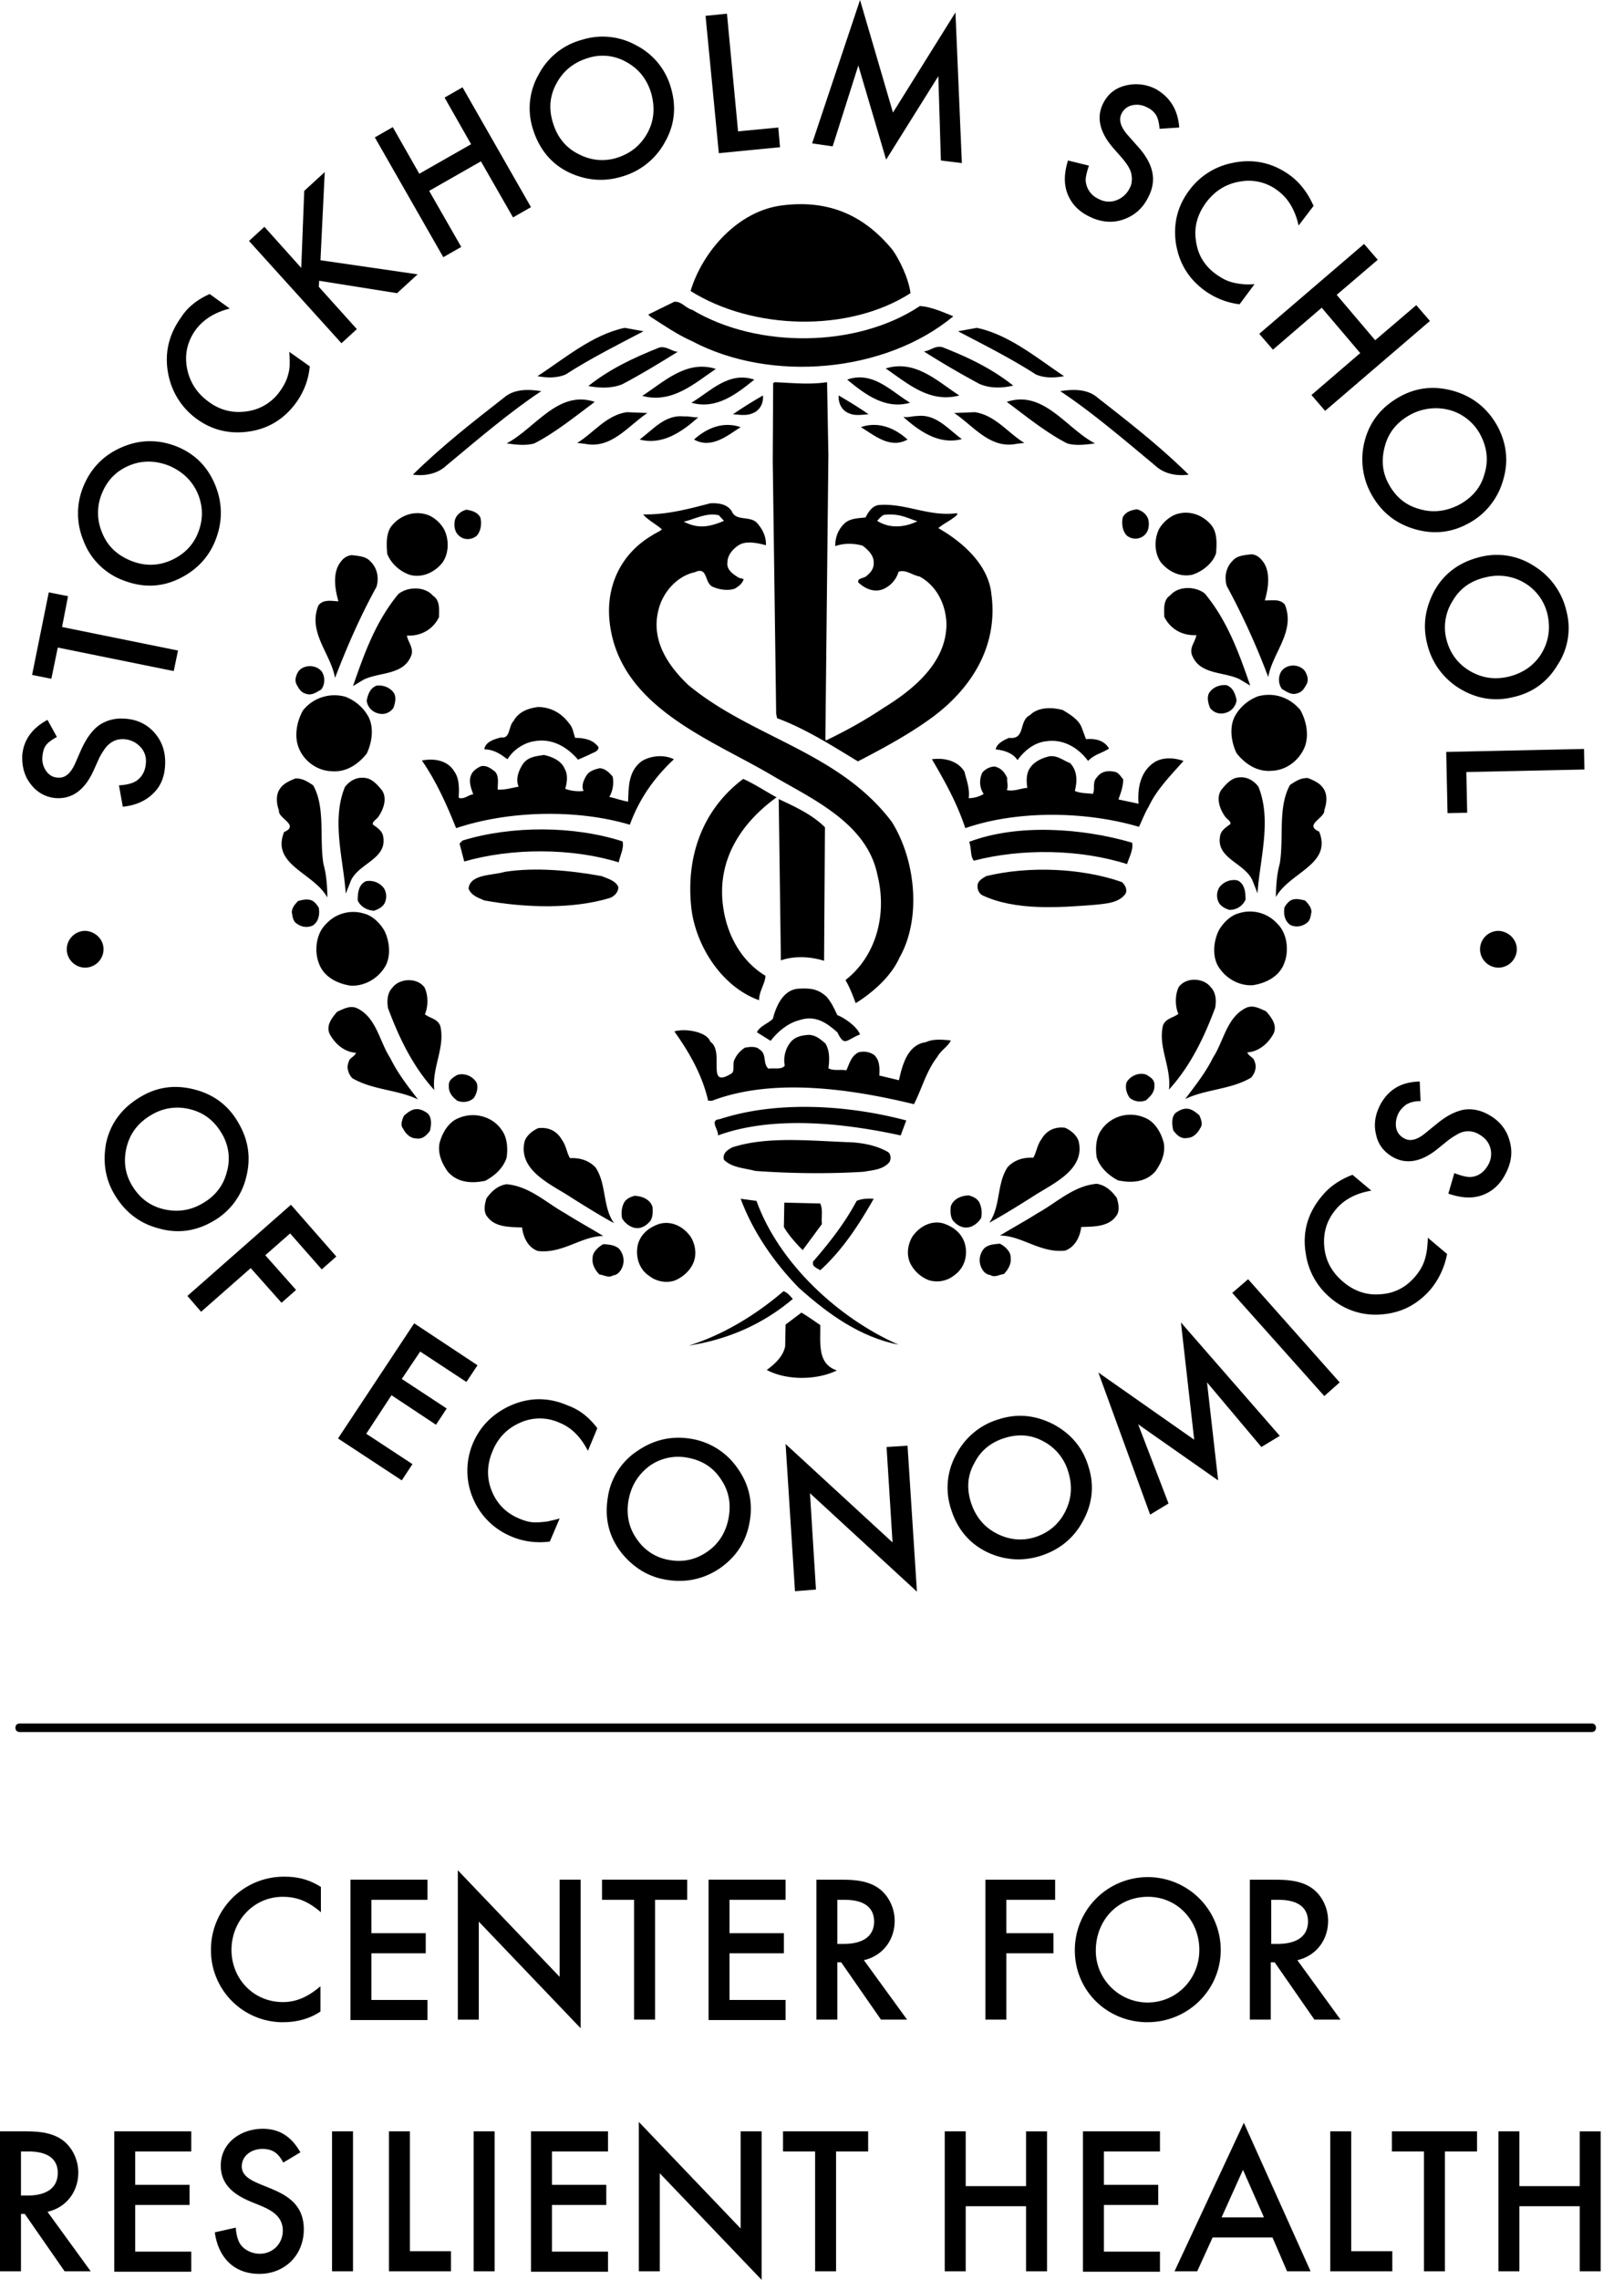 <svg width="57" height="80" xmlns="http://www.w3.org/2000/svg"><path d="M31.958 10.287c-.075-.555-.406-1.201-.63-1.517-1.082-1.321-2.374-1.757-3.89-1.561-1.532.195-2.779 1.606-3.2 3.003 2.178 1.367 5.542 1.472 7.72.075z"/><path d="M22.752 11.038l.075.075c.496.316.946.63 1.457.856 2.778 1.472 6.788 1.112 9.176-.87-.376-.151-.766-.331-1.172-.361-2.207 1.471-5.706 1.502-7.99.135-.24-.06-.36-.3-.63-.285l-.916.45zm-3.89 2.162c.33.06.676.076.992-.06.886-.57 1.817-1.036 2.733-1.516l-.661-.12c-1.141.24-2.132 1.096-3.064 1.697zm2.974.286c.66-.345 1.321-.75 1.952-1.141-.225-.015-.39-.21-.646-.15-.87.345-1.742.75-2.492 1.351.39.075.81.09 1.186-.06zm.706.405c1.051.286 1.847-.45 2.583-.946-1.051-.33-1.847.48-2.583.946zm1.727.241c.886.255 1.607-.33 2.207-.811-.9-.3-1.531.405-2.207.81zm-6.578-.18c-1.096.856-2.178 1.697-3.199 2.703.42.06.871-.03 1.172-.316 1.066-.886 2.222-1.877 3.334-2.613-.466-.075-.962-.075-1.307.226zm8.035.585c.21.015.48.06.675-.03.256-.09.406-.345.376-.63-.36.21-.706.42-1.051.66zm-7.945 1.021c.3.046.69.09.976 0 .736-.375 1.472-.976 2.118-1.456-1.292-.436-2.103.946-3.094 1.456zm2.479-.015l.27.03c.93.196 1.531-.645 2.192-1.08l-.72-.03c-.722.104-1.157.72-1.743 1.08zm3.754-.931c-.661-.075-1.082.45-1.562.811.796.21 1.486-.27 2.057-.78-.18.014-.315-.046-.495-.03zm1.982.376c-.616-.21-1.187.03-1.637.435.616.346 1.186-.15 1.637-.435zm11.308 9.927c-.39-.106-.87-.106-1.156.18-.406.195-.135.87-.736.796-.09.045-.42.165-.466.405.286.03.601.12.766.376.24-.33.586-.616 1.007-.661.6-.09 1.126.225 1.471.69.226-.24.496-.27.736-.435-.165-.285-.48-.36-.81-.33l-.15-.406c-.106-.285-.421-.465-.662-.615z"/><path d="M40.323 28.294c.27-.586.78-1.097 1.216-1.592-.33-.12-.736-.135-1.02.045-.481.315-.602.886-.557 1.456l-.705-.15c.075-.225.165-.435.165-.706-.09-.105-.165-.255-.33-.27-.226-.045-.451 0-.586.195-.18.166-.06.42-.15.586-.21-.03-.436-.015-.631-.105.09-.345.09-.706-.165-.976-.24-.09-.436-.27-.721-.24-.27.06-.57.195-.721.465-.105.195-.09.45-.06.646-.255.015-.466.135-.721.075.06-.135 0-.285.015-.42-.09-.21-.225-.361-.45-.406a.6.6 0 00-.421.21c-.12.24-.105.54.045.751-.165.105-.36.15-.526.15.045-.33-.075-.63-.15-.93-.225-.376-.69-.496-1.141-.436.45.766.886 1.546 1.171 2.418 1.817-.631 4.22-.601 6.097-.046.12-.255.21-.495.346-.72z"/><path d="M39.557 30.321c.075-.24.225-.496.18-.75-1.727-.511-4.025-.677-5.722-.03.09.21.03.51.166.66 1.682-.436 3.724-.406 5.376.12zm-.06 1.051c.09-.15-.015-.33-.12-.42-1.412-.496-3.274-.57-4.76-.21-.106.06-.271.15-.301.285-.03.15.03.315.165.39 1.156.541 2.658.436 3.98.33.375-.044.796-.06 1.036-.375zm-21.686-4.73c.195-.316.556-.571.931-.631.646-.12 1.172.21 1.547.646l.406-.18c.12-.076.3-.09.315-.256-.195-.27-.51-.33-.826-.33-.06-.18-.075-.36-.21-.51-.27-.361-.646-.572-1.097-.572-.345.046-.675.166-.856.496-.18.18-.105.63-.435.57-.225.06-.556.15-.586.421.346 0 .586.18.811.346z"/><path d="M23.653 26.642c-.36-.18-.84-.12-1.141.075-.45.345-.45.87-.466 1.411-.225-.03-.45-.12-.66-.165.12-.195.165-.465.12-.706-.106-.135-.27-.3-.466-.3-.18.045-.375.105-.466.27-.09.15-.18.36-.09.526-.195.03-.465 0-.645-.075.06-.195.105-.496-.015-.691-.12-.3-.451-.435-.736-.496-.27.046-.541.06-.721.3-.15.211-.286.541-.165.812-.24.045-.481.12-.736.105 0-.21.06-.466-.09-.63-.136-.106-.286-.226-.48-.196-.151.06-.316.18-.361.315-.105.24.015.496.075.676-.18.015-.316.195-.51.12.014-.315.03-.66-.151-.916-.225-.39-.706-.48-1.141-.39.51.736.87 1.547 1.201 2.373 1.832-.616 4.235-.676 6.097-.12.316-.872.826-1.623 1.547-2.298z"/><path d="M16.234 29.495l-.105.105.165.63c1.667-.48 3.77-.48 5.422.03.045-.24.195-.495.135-.735-1.712-.556-3.905-.556-5.617-.03zm5.466 1.622c-.104-.225-.375-.285-.585-.375-1.081-.196-2.313-.316-3.394-.15-.45.134-1.216.074-1.276.585.09.255.36.33.555.42 1.427.256 3.079.316 4.415-.09.15-.06.3-.21.286-.39zm6.338 4.686c.571-.196.961.075 1.352.42.255.526.3.27.796.075-.135-.33-.646-.63-.796-.676-.15-.315-.195-.42-.376-.645-.33-.3-.6-.3-.976-.286-.555.03-.796.616-.916 1.066-.18.166-.465.256-.555.466l.48.3c.255-.33.6-.615.991-.72z"/><path d="M32.904 37.079c.105-.21.406-.39.466-.57-.3-.03-.616-.06-.871.06-.646.09-.826.795-.947 1.336l-.69-.165c.015-.27.015-.54-.18-.721a.66.66 0 00-.556-.09c-.256.135-.316.405-.42.63-.196-.044-.451.03-.631-.074.045-.3.045-.631-.106-.872-.18-.15-.33-.285-.57-.3-.256.015-.496.06-.661.27a1.026 1.026 0 00-.195.811c-.105.15-.376.075-.571.106-.21-.18-.045-.511-.315-.676-.12-.12-.36-.09-.511-.06a.945.945 0 00-.36.405c-.09.15.015.406-.106.496-.93.585-.225-.766-.75-1.112-.106-.345-.886-.48-1.262-.36.54.75.991 1.562 1.187 2.433h.135c2.162-.826 4.926-.406 7.088.12.285-.556.436-1.171.826-1.667zm-1.096 2.238c-2.028-.541-4.536-.706-6.548-.045-.375.03-.03.375-.06.57 1.937-.706 4.415-.435 6.413 0l.195-.525zm-.586 1.456c.06-.12.045-.3-.075-.36-.375-.21-.811-.3-1.262-.33-1.396-.045-2.943-.226-4.19.18-.15.09-.345.195-.285.435.3.286.721.286 1.096.39 1.247.09 2.569.106 3.8.03.345-.06.69-.074.916-.345zM16.73 18.802c.15-.165.18-.42.135-.63-.09-.196-.3-.256-.496-.286-.18.045-.36.18-.405.376-.045.24.015.465.21.585.165.106.39.09.556-.045zm-2.298 1.382c.436.09.826-.12 1.081-.42.24-.316.256-.796.09-1.157-.12-.24-.375-.48-.645-.556-.45-.135-.916.045-1.202.39-.21.256-.195.647-.165.992.135.36.496.66.841.751zm-3.259 1.066c-.375.946.436 1.682.586 2.538.42-1.096.886-2.162 1.457-3.199.09-.315.03-.66-.226-.9-.15-.166-.405-.18-.645-.21a.53.53 0 00-.376.224c-.315.376-.21.992-.09 1.397-.27-.015-.54-.075-.706.15zm1.592 2.598c.556-.27 1.397-.15 1.667-.84.105-.271-.12-.481-.15-.707.48.03.916-.21 1.126-.645 0-.27.045-.586-.21-.751-.3-.346-.901-.316-1.216-.06-.796.96-1.202 2.102-1.592 3.229l.375-.226zm-2.283-.3c-.09.135-.15.315-.075.466.075.135.15.285.33.33.211.075.376-.06.541-.15a.568.568 0 00.015-.631c-.21-.255-.63-.24-.81-.015zm3.319 1.307c.06-.15.12-.376.03-.526-.12-.195-.375-.3-.615-.27-.226.09-.3.3-.346.525.03.225.18.39.406.45.225.06.405-.03.525-.18zm-3.168.075c-.21.375-.316.886-.15 1.306.18.466.645.811 1.156.826.51.045.93-.24 1.231-.616.196-.405.27-.96.03-1.351a1.55 1.55 0 00-.78-.646 1.415 1.415 0 00-1.487.48zm1.652 6.052c.225-.691 1.351-.811 1.156-1.667-.045-.18-.225-.286-.36-.39 0-.106.105-.15.18-.24.18-.241.345-.647.15-.947-.135-.165-.285-.345-.496-.42-.33-.09-.615.044-.81.3-.481 1.171-.046 2.568.03 3.74l.15-.376zm-2.313-1.787c-.466 1.156 1.036 1.426 1.517 2.297 0-.345-.03-.81-.136-1.171-.15-.916.076-1.982-.36-2.763-.18-.12-.375-.256-.63-.24-.18.075-.406.165-.526.345-.166.21-.135.54-.045.78-.045.271.736.511.18.752zm3.154 2.763c.135-.045.3-.12.375-.27a.542.542 0 00-.03-.526.64.64 0 00-.63-.24c-.256.12-.286.405-.286.676.105.225.33.345.57.36zm-2.689.466a.55.55 0 00.526.06c.21-.12.27-.39.225-.631-.06-.105-.165-.24-.285-.27-.15-.046-.3 0-.436.03-.105.105-.225.24-.225.405.03.135.03.315.195.406zm1.863 2.162c.51.03 1.006-.27 1.246-.72.18-.361.12-.872-.06-1.217-.15-.256-.405-.51-.69-.586a1.288 1.288 0 00-1.352.36c-.346.33-.42.932-.256 1.367.165.48.631.721 1.112.796zm3.153 1.412c-.105-.256-.345-.256-.54-.406.12-.27.12-.676-.015-.946-.27-.36-.886-.315-1.127.015-.18.18-.195.48-.15.721.376 1.006.856 2.027 1.622 2.868-.09-.796.39-1.486.21-2.252zM12.24 37.26c-.09.194-.015.42.12.57.706.42 1.607.405 2.312.75-.36-.465-.72-.93-.976-1.456-.375-.57-.48-1.412-1.156-1.742-.255-.12-.496.03-.706.12-.195.225-.405.496-.255.796.195.346.51.616.916.646-.06.15-.225.165-.255.315zm3.814 1.366c.195.075.42.045.57-.09.106-.15.166-.36.106-.54-.135-.241-.45-.361-.691-.271-.15.09-.3.18-.285.375-.015.24.135.406.3.526zm-1.442 1.321c.21.045.376-.12.48-.27.046-.195.076-.465-.09-.616-.134-.09-.27-.165-.45-.135-.15.03-.27.135-.375.225-.06.136-.135.33-.03.451.09.18.255.345.465.345zm2.418 1.487c.316-.165.631-.435.751-.81.045-.316.03-.692-.165-.962-.315-.48-.961-.66-1.502-.435-.375.135-.6.54-.69.9-.06.376.09.691.285.977.33.39.826.435 1.321.33zm3.019.586c.525.33 1.006.63 1.502.901-.406-.57-.256-1.367-.646-1.952-.24-.256-.556-.346-.901-.33-.12-.211-.135-.451-.286-.647-.165-.3-.465-.45-.826-.405-.21.09-.42.27-.48.466-.24 1.036.961 1.516 1.637 1.967zm-1.172 1.877c.871.105 1.532-.525 2.298-.525-.39-.24-.886-.511-1.336-.796-.676-.376-1.247-.947-2.058-1.022-.3.045-.526.24-.706.496-.06.18-.12.48.03.646.27.375.796.36 1.217.375.045.346.21.706.555.826zm3.935-1.037c.105-.134.105-.33.09-.51-.09-.27-.36-.375-.63-.39-.15.045-.3.105-.376.255a.848.848 0 00-.06.54.74.74 0 00.345.301c.256.105.466-.015.631-.195zm-.03 1.908c.24.195.6.27.901.165.255-.105.496-.3.63-.57.151-.3.106-.661-.06-.946-.24-.36-.675-.601-1.126-.466-.345.12-.63.345-.735.706-.106.435.045.886.39 1.111zm-1.982-.616c-.03.21.09.42.24.571.165.015.315.135.48.03.18-.015.3-.195.346-.36a.625.625 0 00-.15-.586c-.15-.12-.33-.135-.54-.15-.166.09-.391.285-.376.495zm7.99.421c.795-.72 1.38-1.637 1.876-2.508-.225-.015-.435 0-.6.075-.406.766-.946 1.457-1.532 2.133v.105c.045.09.165.135.255.195z"/><path d="M26.552 42.14l-.556-.075c.42 1.141 1.171 2.238 2.042 3.124 1.037.93 2.148 1.727 3.5 1.997-2.118-.931-4.206-2.868-4.986-5.046z"/><path d="M28.79 42.23l-1.262-.03-.015.856c.165.285.435.586.66.811l.676-.916c-.03-.24.045-.496-.06-.72zm-1.292 3.079c-.992.856-2.163 1.547-3.32 1.907 1.352-.21 2.584-.736 3.65-1.637-.09-.09-.18-.225-.33-.27zm1.877 2.778c-.706-.225-.57-.991-.586-1.592-.225-.15-.45-.315-.66-.435l-.556.42-.015.766c-.075.36-.376.63-.646.826.736.39 1.802.345 2.463.015zm10.167-29.3c-.15-.165-.18-.42-.135-.63.09-.196.3-.256.495-.286.18.045.36.18.406.376.045.24-.015.465-.21.585a.477.477 0 01-.556-.045zm2.298 1.382c-.436.09-.826-.12-1.082-.42-.24-.316-.255-.796-.09-1.157.12-.24.39-.48.646-.556.45-.135.916.045 1.201.39.21.256.196.647.166.992-.12.36-.496.646-.841.751zm3.259 1.051c.375.946-.436 1.682-.586 2.538a25.475 25.475 0 00-1.457-3.199c-.09-.315-.03-.66.225-.9.15-.166.406-.18.646-.21.15.014.27.09.376.224.315.376.21.992.09 1.397.27 0 .54-.06.706.15zm-1.592 2.613c-.556-.27-1.397-.15-1.667-.84-.105-.271.12-.481.15-.707-.48.03-.916-.21-1.126-.645 0-.27-.046-.586.21-.751.3-.346.9-.316 1.216-.06.796.96 1.202 2.102 1.592 3.229l-.375-.226zm2.283-.3c.09.135.15.315.074.465-.075.136-.15.286-.33.33-.21.076-.375-.06-.54-.15a.568.568 0 01-.016-.63c.21-.27.631-.24.811-.015zm-3.32 1.307c-.06-.15-.12-.376-.03-.526.12-.195.376-.3.616-.27.225.09.3.3.346.525a.527.527 0 01-.406.45.485.485 0 01-.526-.18zm3.17.075c.21.375.315.886.15 1.306-.196.466-.646.811-1.157.826-.51.045-.931-.24-1.231-.616-.196-.405-.27-.96-.03-1.351a1.55 1.55 0 01.78-.646c.556-.15 1.112.03 1.487.48zm-1.653 6.052c-.225-.691-1.351-.811-1.156-1.667.045-.18.225-.286.36-.39 0-.106-.105-.15-.18-.241-.18-.24-.345-.646-.15-.946.135-.165.285-.345.495-.42.33-.09.616.044.811.3.481 1.171.046 2.568-.03 3.74l-.15-.376zM46.3 29.18c.466 1.156-1.036 1.426-1.517 2.297 0-.345.03-.81.135-1.171.15-.916-.075-1.982.36-2.763.181-.12.376-.256.632-.24.18.075.405.165.525.345.165.21.135.54.045.78.045.271-.736.511-.18.752zm-3.154 2.748c-.135-.045-.3-.12-.375-.27a.542.542 0 01.03-.526.64.64 0 01.63-.24c.256.12.286.405.286.675a.603.603 0 01-.57.36zm2.688.48a.55.55 0 01-.525.06c-.21-.12-.27-.39-.225-.63.06-.105.165-.24.285-.27.15-.046.3 0 .435.03.106.105.226.24.226.405-.03.12-.03.315-.196.405zm-1.862 2.163c-.51.03-1.006-.27-1.246-.72-.18-.361-.12-.872.06-1.217.15-.256.405-.51.69-.586a1.29 1.29 0 011.352.36c.346.33.42.932.256 1.367-.166.48-.631.721-1.112.796zm-3.154 1.412c.106-.256.346-.256.541-.406-.12-.27-.12-.676.015-.946.27-.36.886-.315 1.126.015.18.18.196.48.15.721-.375 1.006-.855 2.027-1.621 2.868.09-.796-.39-1.486-.21-2.252zm3.214 1.261c.09.195.015.42-.12.57-.706.421-1.607.406-2.313.752.346-.466.721-.931.977-1.457.375-.57.48-1.412 1.156-1.742.255-.12.496.03.706.12.195.225.405.496.255.796-.195.345-.51.616-.916.646.06.15.225.165.255.315zm-3.814 1.366a.558.558 0 01-.57-.09c-.106-.15-.166-.36-.106-.54.135-.24.45-.36.69-.27.151.09.301.18.286.375.015.225-.135.39-.3.526zm1.442 1.322c-.21.045-.376-.12-.481-.27-.045-.195-.075-.465.09-.616.135-.09.27-.165.45-.135.15.03.27.135.376.225.06.136.135.33.03.451-.09.18-.255.345-.466.345zm-2.418 1.488c-.316-.166-.631-.436-.751-.812-.045-.315-.03-.69.165-.96.33-.481.961-.662 1.502-.436.375.135.6.54.69.9.06.376-.09.691-.285.977-.33.39-.826.435-1.321.33zm-3.019.585c-.526.33-1.006.63-1.502.901.406-.57.256-1.367.646-1.952.24-.256.556-.346.901-.33.12-.211.135-.451.285-.647.166-.3.466-.45.826-.405.21.09.42.27.481.48.24 1.022-.961 1.502-1.637 1.953zm1.171 1.877c-.87.105-1.531-.526-2.297-.526.39-.24.886-.51 1.336-.795.676-.376 1.247-.947 2.058-1.022.3.045.525.24.706.496.06.18.12.48-.03.646-.27.375-.796.36-1.217.375-.045.346-.21.69-.556.826zm-3.934-1.036c-.105-.135-.105-.33-.09-.51.09-.271.36-.376.63-.391.15.045.3.105.376.255a.848.848 0 01.06.54.745.745 0 01-.346.301c-.255.09-.465-.015-.63-.195zm.03 1.907a.97.97 0 01-.901.165 1.225 1.225 0 01-.631-.57c-.15-.3-.105-.661.06-.946.24-.36.676-.601 1.111-.466.346.12.631.345.736.706.12.435-.03.87-.375 1.111zm1.982-.616c.03.21-.09.42-.24.571-.165.015-.316.135-.48.03-.18-.015-.301-.195-.346-.36a.625.625 0 01.15-.586c.15-.12.33-.135.54-.15.18.09.391.285.376.495zM37.35 13.2c-.331.06-.676.076-.992-.06-.886-.57-1.817-1.036-2.733-1.516l.66-.12c1.142.24 2.133 1.08 3.064 1.697zm-2.974.271a30.793 30.793 0 01-1.952-1.141c.225-.015.39-.21.645-.15.886.345 1.742.75 2.493 1.351-.39.09-.81.105-1.186-.06zm-.706.405c-1.051.286-1.847-.45-2.583-.946 1.051-.33 1.847.48 2.583.946zm-1.727.256c-.886.255-1.622-.33-2.208-.811.901-.316 1.532.405 2.208.81zm6.577-.18c1.097.856 2.178 1.697 3.2 2.703-.421.06-.871-.03-1.172-.316-1.066-.886-2.222-1.877-3.334-2.613.466-.075.961-.075 1.307.226zm-8.034.585c-.21.015-.48.06-.676-.03-.255-.09-.39-.345-.375-.63.36.21.706.42 1.051.66zm7.944 1.021c-.3.046-.69.09-.976 0-.735-.375-1.471-.976-2.117-1.456 1.291-.436 2.102.946 3.094 1.456zm-2.477-.015l-.27.03c-.932.196-1.532-.645-2.193-1.08l.72-.03c.721.104 1.157.72 1.743 1.08zm-3.755-.946c.661-.075 1.082.466 1.562.811-.796.21-1.487-.27-2.057-.78.18.03.315-.03.495-.03zm-1.982.391c.616-.21 1.186.03 1.637.435-.616.346-1.187-.165-1.637-.435z"/><path d="M27.257 27.978c-.39-.21-.766-.465-1.171-.646-1.442 1.082-2.027 2.749-1.817 4.566.165 1.306 1.066 2.733 2.373 3.199 0-.316.21-.571.225-.856-.916-.556-1.397-1.547-1.502-2.553-.165-1.547.646-2.809 1.892-3.71zm1.667 5.737l.03-4.686c-.45-.45-1.05-.72-1.622-.99l.076 5.661c.465-.165 1.05-.135 1.516.015zm2.088-8.875c-.676.45-1.277.78-2.013 1.14l-.03-.03.106-9.971-.046-2.568c-.6.09-1.201.03-1.832 0l-.06.03-.015 2.733.12 8.86.03.166c1.007.375 1.923.961 2.839 1.517.9-.466 1.847-.976 2.673-1.592 1.367-1.036 2.253-2.508 2.012-4.28-.105-1.036-1.02-1.832-1.862-2.313.21-.18.45-.27.66-.466v-.06c-.99.136-1.816-.36-2.747-.285-.24.03-.376.255-.466.436-.255.03-.51.03-.706.18-.255.225-.36.51-.36.826.3-.105.646-.105.961-.015.18.135.39.33.39.585.015.196-.09.346-.24.466-.09.105-.345.075-.3.24.225.21.54.36.856.24a.945.945 0 00.555-.615c.256-.09.481.12.736.165.616.33.931 1.006.946 1.667 0 1.352-1.156 2.298-2.207 2.943zm-.225-6.563c.09-.105.165-.18.24-.21.54-.06.796.105 1.171.225-.435.21-.96.27-1.411-.015z"/><path d="M25.95 19.118c.256-.15.662-.06.932.015.015-.286-.105-.54-.285-.751-.24-.316-.766-.06-.917-.45-.165-.241-.45-.286-.75-.271-.751.195-1.517.405-2.358.39.18.21.465.346.66.526-.105.09-.24.135-.345.21-1.096.646-1.637 1.787-1.487 3.064.346 2.958 3.545 4.085 5.677 5.346 1.427.841 3.364 1.682 3.725 3.53.33 1.336-.03 2.808-1.127 3.664.15.255.256.54.36.81.601-.375 1.247-.945 1.532-1.591.796-1.397.556-3.47-.27-4.776-1.862-2.463-4.91-2.943-7.148-4.805-.721-.691-1.307-1.577-1.037-2.629.15-.615.646-1.186 1.277-1.321.48-.225.315.42.66.525.211.09.526.136.752.046.12-.076.255-.166.3-.33l-.165-.046c-.18-.105-.436-.27-.406-.526 0-.27.196-.495.42-.63zm-1.952-.811c.391-.09.796-.33 1.232-.226l.18.196c-.63.27-.976.24-1.412.03zM1.667 25.26l.33.6c-.195.106-.33.211-.39.301-.075.105-.105.24-.12.406a.738.738 0 00.15.51c.105.135.24.21.42.21.24.015.436-.165.586-.51l.21-.48c.18-.391.376-.662.616-.842.24-.165.526-.255.856-.24.45.015.811.18 1.081.48.286.316.406.691.39 1.127-.014.42-.15.766-.42 1.021-.255.255-.615.42-1.066.466l-.135-.751c.285-.015.48-.075.6-.15.21-.136.331-.36.346-.646a.715.715 0 00-.21-.57.843.843 0 00-.826-.226c-.075.03-.15.06-.225.12a.878.878 0 00-.196.21c-.06.09-.12.18-.18.3l-.21.466c-.3.646-.721.961-1.262.946a1.2 1.2 0 01-.9-.45c-.241-.286-.346-.631-.331-1.052.045-.525.33-.946.886-1.246zm.511-3.259l4.07.826-.15.721-4.07-.826-.226 1.096-.676-.135.586-2.898.676.135zm2.072-1.667a2.369 2.369 0 01-1.322-1.366 2.479 2.479 0 01.015-1.938c.27-.63.721-1.081 1.367-1.351s1.292-.256 1.922 0c.646.27 1.082.735 1.337 1.381.255.646.24 1.307-.03 1.953-.24.57-.66 1.006-1.247 1.291-.645.315-1.321.33-2.042.03zm.3-.676c.496.21.962.21 1.427.015.45-.195.781-.51.961-.946.195-.465.195-.93.015-1.381-.195-.466-.525-.781-.99-.992-.481-.195-.947-.21-1.398-.03-.45.18-.78.496-.976.962a1.766 1.766 0 00-.015 1.381c.18.466.496.781.976.991zm2.809-9.341l.706.51c-.541.136-.932.391-1.202.752-.285.405-.39.84-.3 1.336.09.48.345.886.766 1.187.405.3.856.405 1.351.33a1.69 1.69 0 001.157-.72c.15-.211.24-.406.285-.601a1.28 1.28 0 00.045-.346c0-.135 0-.27-.015-.42l.72.51c-.044.48-.21.901-.48 1.277-.405.555-.946.9-1.622 1.006-.675.105-1.306-.03-1.862-.436a2.515 2.515 0 01-.976-1.456c-.18-.751-.045-1.457.42-2.103.226-.36.571-.63 1.007-.826zm3.214-.916l.105-2.703.72-.66-.15 3.093 3.41.495-.721.661-2.734-.435-.015.21 1.337 1.487-.54.495L8.74 8.455l.541-.496zm4.144-3.304l1.818-1.036-.931-1.637.63-.36 2.403 4.205-.63.36-1.127-1.967-1.817 1.036 1.126 1.967-.63.36-2.403-4.204.63-.36zm3.98-1.592a2.383 2.383 0 01.21-1.892 2.418 2.418 0 011.517-1.216 2.422 2.422 0 011.908.195 2.4 2.4 0 011.216 1.487c.195.66.135 1.306-.21 1.907a2.485 2.485 0 01-1.532 1.216c-.6.18-1.202.136-1.802-.135-.646-.3-1.082-.826-1.307-1.562zm.706-.21c.15.51.45.886.901 1.111.436.226.886.27 1.337.136.48-.15.84-.436 1.081-.871.24-.436.27-.902.135-1.397-.15-.496-.435-.856-.87-1.096a1.673 1.673 0 00-1.368-.136c-.48.15-.84.436-1.08.871-.241.436-.286.887-.136 1.382zM25.515.48l.39 4.13 1.412-.135.06.691-2.147.21-.466-4.82zm2.989 4.551L30.186 0l1.156 3.95L33.535.436l.225 5.286-.736-.09-.09-2.959-1.832 2.929-.976-3.304-.901 2.838zm12.886-.556l-.692.045c-.015-.225-.06-.375-.12-.48a.716.716 0 00-.315-.27.744.744 0 00-.526-.076.541.541 0 00-.375.3c-.105.211-.03.466.225.752l.345.39c.286.315.451.616.511.901.06.286.015.586-.135.871-.195.406-.496.661-.886.796s-.796.09-1.187-.105c-.375-.18-.63-.45-.766-.796-.135-.345-.12-.736.016-1.171l.735.18c-.09.27-.135.465-.105.6a.754.754 0 00.45.571.74.74 0 00.617.045.846.846 0 00.465-.42.554.554 0 00.075-.255c.015-.076 0-.166-.015-.256s-.06-.165-.105-.255a2.73 2.73 0 00-.21-.285l-.33-.376c-.466-.54-.586-1.066-.346-1.547.165-.33.42-.54.78-.63a1.5 1.5 0 011.097.135c.48.285.751.72.796 1.336zm4.715 2.749l-.526.69c-.12-.54-.36-.946-.72-1.216a1.674 1.674 0 00-1.322-.33c-.48.075-.886.315-1.202.735-.3.406-.435.856-.36 1.337.06.48.285.871.69 1.171.21.15.406.256.601.3a2.266 2.266 0 00.766.06l-.525.707c-.48-.06-.901-.24-1.262-.51-.555-.421-.87-.962-.976-1.653-.09-.676.06-1.291.48-1.847a2.471 2.471 0 011.487-.946c.751-.165 1.457-.015 2.088.465.33.256.586.601.78 1.037zm.811 3.123l1.351 1.592 1.442-1.231.48.555-3.679 3.154-.48-.556 1.712-1.471-1.352-1.592-1.712 1.472-.48-.556 3.679-3.154.48.556zm2.267 3.544c.601-.315 1.232-.36 1.908-.15.66.21 1.156.631 1.486 1.247.316.616.376 1.246.166 1.907a2.473 2.473 0 01-1.232 1.487c-.616.33-1.261.375-1.922.165-.66-.21-1.156-.63-1.487-1.261a2.528 2.528 0 01-.21-1.788c.18-.72.616-1.246 1.291-1.607zm.346.646c-.48.256-.781.616-.916 1.097-.135.48-.105.916.12 1.336.24.45.586.751 1.066.886.48.15.946.09 1.397-.135.45-.24.766-.586.9-1.066.151-.466.106-.916-.12-1.367a1.751 1.751 0 00-1.05-.886 1.876 1.876 0 00-1.397.135zm2.448 5.001a2.381 2.381 0 011.877.33 2.52 2.52 0 011.126 1.577 2.34 2.34 0 01-.315 1.893c-.36.6-.886.976-1.562 1.126-.676.165-1.306.045-1.892-.315a2.511 2.511 0 01-1.127-1.592c-.15-.616-.06-1.202.24-1.787.346-.646.902-1.052 1.653-1.232zm.165.721c-.526.12-.901.39-1.156.826a1.73 1.73 0 00-.226 1.322c.12.495.39.87.811 1.126.42.255.886.33 1.382.21.495-.12.886-.39 1.141-.796.256-.42.33-.87.226-1.366a1.743 1.743 0 00-.811-1.127 1.798 1.798 0 00-1.367-.195zm3.469 6.743l-4.145.09.03 1.427-.69.015-.046-2.148 4.836-.105zM4.956 38.476c.586-.346 1.216-.42 1.892-.24.676.18 1.187.57 1.532 1.186.345.6.435 1.231.255 1.907a2.418 2.418 0 01-1.171 1.532c-.6.345-1.232.435-1.907.24-.676-.18-1.187-.586-1.547-1.201-.316-.54-.406-1.127-.286-1.787.15-.691.556-1.247 1.232-1.637zm.36.645c-.465.27-.75.646-.87 1.127-.12.48-.06.93.18 1.336.255.436.615.721 1.096.841.48.12.946.06 1.381-.195.451-.255.736-.63.856-1.096a1.693 1.693 0 00-.18-1.367c-.255-.435-.615-.72-1.096-.84a1.76 1.76 0 00-1.367.194zm5.977 5.422l-1.11-1.262-.872.766 1.081 1.217-.51.45L8.8 44.498 7.058 46.03l-.48-.556 3.634-3.199 1.592 1.817zm5.077 3.95l-1.622-1.067-.646.961 1.577 1.037-.376.57-1.562-1.036-.886 1.352 1.622 1.066-.375.57-2.238-1.471 2.673-4.04 2.223 1.472zm4.595 1.622l-.33.795c-.256-.495-.586-.826-1.007-.99a1.668 1.668 0 00-1.366 0c-.45.195-.781.525-.976 1.005-.196.466-.21.932-.03 1.382.18.45.495.781.96.976.24.105.451.15.646.135.106 0 .226-.015.36-.03.121-.03.271-.06.421-.105l-.345.811c-.48.06-.931 0-1.352-.18a2.485 2.485 0 01-1.351-1.352 2.47 2.47 0 010-1.907c.24-.57.645-.991 1.201-1.276.691-.346 1.412-.376 2.133-.06.42.15.75.42 1.036.796zm.375 2.387a2.355 2.355 0 011.037-1.592c.57-.39 1.201-.54 1.892-.42a2.45 2.45 0 011.622 1.036c.405.57.54 1.202.42 1.877-.12.691-.465 1.217-1.036 1.622-.57.39-1.216.526-1.907.406-.616-.105-1.127-.42-1.547-.931-.45-.571-.616-1.232-.48-1.998zm.721.136c-.09.525.015.99.3 1.381a1.69 1.69 0 001.127.721c.495.09.946-.015 1.351-.3.406-.286.646-.691.736-1.187.09-.51 0-.96-.285-1.366-.27-.406-.66-.646-1.156-.736a1.728 1.728 0 00-1.352.3c-.39.3-.63.69-.72 1.187zm5.842 3.198l-.33-5.166 3.754 3.454-.21-3.349.736-.045.33 5.121-3.754-3.454.21 3.38zm5.467-2.913a2.386 2.386 0 01.195-1.892 2.46 2.46 0 011.502-1.232c.66-.21 1.291-.135 1.907.18.616.33 1.036.826 1.231 1.487.21.66.136 1.307-.195 1.907-.33.616-.84 1.022-1.517 1.232-.6.18-1.201.15-1.802-.12-.646-.3-1.096-.811-1.321-1.562zm.705-.21c.166.51.466.87.902 1.096.435.225.886.27 1.336.135.48-.15.841-.45 1.066-.886.226-.436.27-.901.12-1.397a1.761 1.761 0 00-.87-1.08c-.436-.241-.887-.271-1.367-.121-.48.15-.841.435-1.066.886-.24.42-.27.886-.12 1.367zm6.293.435l-1.817-4.986 3.364 2.358-.466-4.115 3.47 3.98-.646.39-1.908-2.267.39 3.439-2.808-1.968 1.067 2.779zm3.439-8.26l3.214 3.62-.54.48-3.23-3.62zm3.664-3.664l.661.556c-.54.09-.961.315-1.246.66-.316.376-.45.811-.406 1.307.045.496.27.901.661 1.231.39.33.826.481 1.322.436.48-.03.886-.24 1.216-.63.165-.196.27-.391.33-.587.03-.105.06-.225.075-.345.015-.135.03-.27.03-.42l.676.57a2.74 2.74 0 01-.57 1.232c-.45.525-1.007.826-1.697.886a2.413 2.413 0 01-1.818-.57 2.476 2.476 0 01-.87-1.533c-.136-.766.06-1.456.57-2.057.27-.33.63-.57 1.066-.736zm2.359-3.274l.03.69a.948.948 0 00-.481.106.92.92 0 00-.286.3c-.09.18-.12.36-.09.526.03.165.135.3.286.375.21.12.465.045.75-.195l.406-.33c.33-.27.63-.42.916-.48.285-.046.57 0 .871.164.39.21.646.526.75.917.121.405.061.795-.15 1.186-.194.375-.48.616-.825.736-.346.12-.736.09-1.172-.06l.21-.721c.27.105.466.15.601.135.256-.03.45-.18.586-.42a.776.776 0 00.075-.601c-.06-.21-.195-.36-.405-.48a.728.728 0 00-.766.015 2.32 2.32 0 00-.3.195l-.391.315c-.556.45-1.081.54-1.547.285-.315-.18-.526-.435-.6-.796-.09-.36-.03-.72.165-1.081.3-.526.75-.766 1.366-.78zM3.634 33.31a.65.65 0 01-.645.645.65.65 0 01-.646-.645.65.65 0 01.646-.646c.36.015.645.3.645.646zm49.604 0a.65.65 0 01-.646.645.65.65 0 01-.645-.645.65.65 0 01.645-.646c.36.015.646.3.646.646zm2.628 27.467H.691c-.09 0-.15-.06-.15-.15s.06-.15.15-.15h55.175c.09 0 .15.06.15.15s-.06.15-.15.15zM9.942 70.96a2.525 2.525 0 01-2.538-2.539 2.56 2.56 0 012.583-2.568c.48 0 .87.105 1.276.36v.887c-.405-.346-.796-.541-1.336-.541-1.036 0-1.802.856-1.802 1.862 0 1.021.78 1.832 1.802 1.832.525 0 .93-.225 1.321-.555v.886c-.375.255-.84.375-1.306.375zm2.358-.09v-4.912h2.703v.706h-1.968v1.172h1.908v.705h-1.908v1.637h1.968v.706H12.3zm4.505-3.44v3.44h-.736v-5.242l3.574 3.74v-3.41h.736v5.212zm6.187-.766v4.205h-.736v-4.205H21.13v-.706h2.989v.706zm1.878 4.206v-4.912h2.703v.706h-1.968v1.172h1.908v.705h-1.908v1.637h1.968v.706H24.87zm6.052 0l-1.397-2.013h-.135v2.012h-.736v-4.91h.871c.45 0 .916.03 1.292.285.375.255.585.72.585 1.156 0 .676-.42 1.231-1.081 1.382l1.517 2.087h-.916zm-1.277-4.206h-.255v1.547h.24c.526 0 1.051-.18 1.051-.796-.015-.6-.525-.75-1.036-.75zm5.677 0v1.172h1.652v.705h-1.652v2.328h-.736v-4.91h2.448v.705zm4.956 4.296c-1.412 0-2.553-1.097-2.553-2.524a2.56 2.56 0 115.121-.015c0 1.412-1.156 2.538-2.568 2.538zm.015-4.401c-1.081 0-1.832.841-1.832 1.892 0 1.006.826 1.817 1.817 1.817 1.021 0 1.817-.826 1.817-1.847s-.766-1.862-1.802-1.862zm5.842 4.311l-1.397-2.013h-.135v2.012h-.736v-4.91h.871c.45 0 .916.03 1.292.285.375.255.585.72.585 1.156 0 .676-.42 1.231-1.08 1.382l1.516 2.087h-.916zm-1.262-4.206h-.255v1.547h.24c.526 0 1.052-.18 1.052-.796-.016-.6-.526-.75-1.037-.75zM2.268 79.7L.87 77.687H.736V79.7H0v-4.911h.871c.45 0 .916.03 1.292.285.375.255.585.721.585 1.157 0 .675-.42 1.231-1.081 1.381L3.184 79.7h-.916zm-1.262-4.205h-.27v1.546h.24c.526 0 1.051-.18 1.051-.795 0-.601-.525-.751-1.02-.751zM4.01 79.7v-4.911h2.703v.706H4.746v1.171h1.907v.706H4.746v1.637h1.967v.706H4.01zm5.09.09c-.9 0-1.44-.586-1.561-1.457l.736-.165c.015.18.045.375.135.54.135.24.436.376.706.376.465 0 .81-.36.81-.811 0-.66-.69-.826-1.17-1.036-.556-.24-1.007-.586-1.007-1.247 0-.81.721-1.291 1.472-1.291.616 0 1.021.3 1.322.826l-.601.36c-.165-.315-.36-.48-.736-.48-.36 0-.72.225-.72.615 0 .871 2.177.54 2.177 2.208 0 .901-.661 1.562-1.562 1.562zm2.554-.09v-4.911h.736v4.91zm1.997 0v-4.911h.736v4.205h1.442v.706zm2.974 0v-4.911h.736v4.91zm2.012 0v-4.911h2.703v.706h-1.967v1.171h1.907v.706h-1.907v1.637h1.967v.706h-2.703zm4.52-3.44v3.44h-.735v-5.242l3.574 3.74v-3.41h.736V80zm6.188-.765V79.7h-.736v-4.205h-1.126v-.706h2.988v.706zm6.668 4.205v-2.283h-2.118V79.7h-.736v-4.911h.736v1.922h2.118V74.79h.736v4.91zm1.997 0v-4.911h2.703v.706h-1.967v1.171h1.907v.706h-1.907v1.637h1.967v.706H38.01zm7.164 0l-.511-1.187h-2.102L42.02 79.7h-.796l2.433-5.212L46 79.7h-.826zm-1.547-3.56l-.751 1.667h1.487l-.736-1.667zm3.063 3.56v-4.911h.736v4.205h1.442v.706zm4.025-4.205V79.7h-.736v-4.205h-1.126v-.706h2.989v.706zm4.731 4.205v-2.283h-2.118V79.7h-.736v-4.911h.736v1.922h2.118V74.79h.736v4.91z"/></svg>
